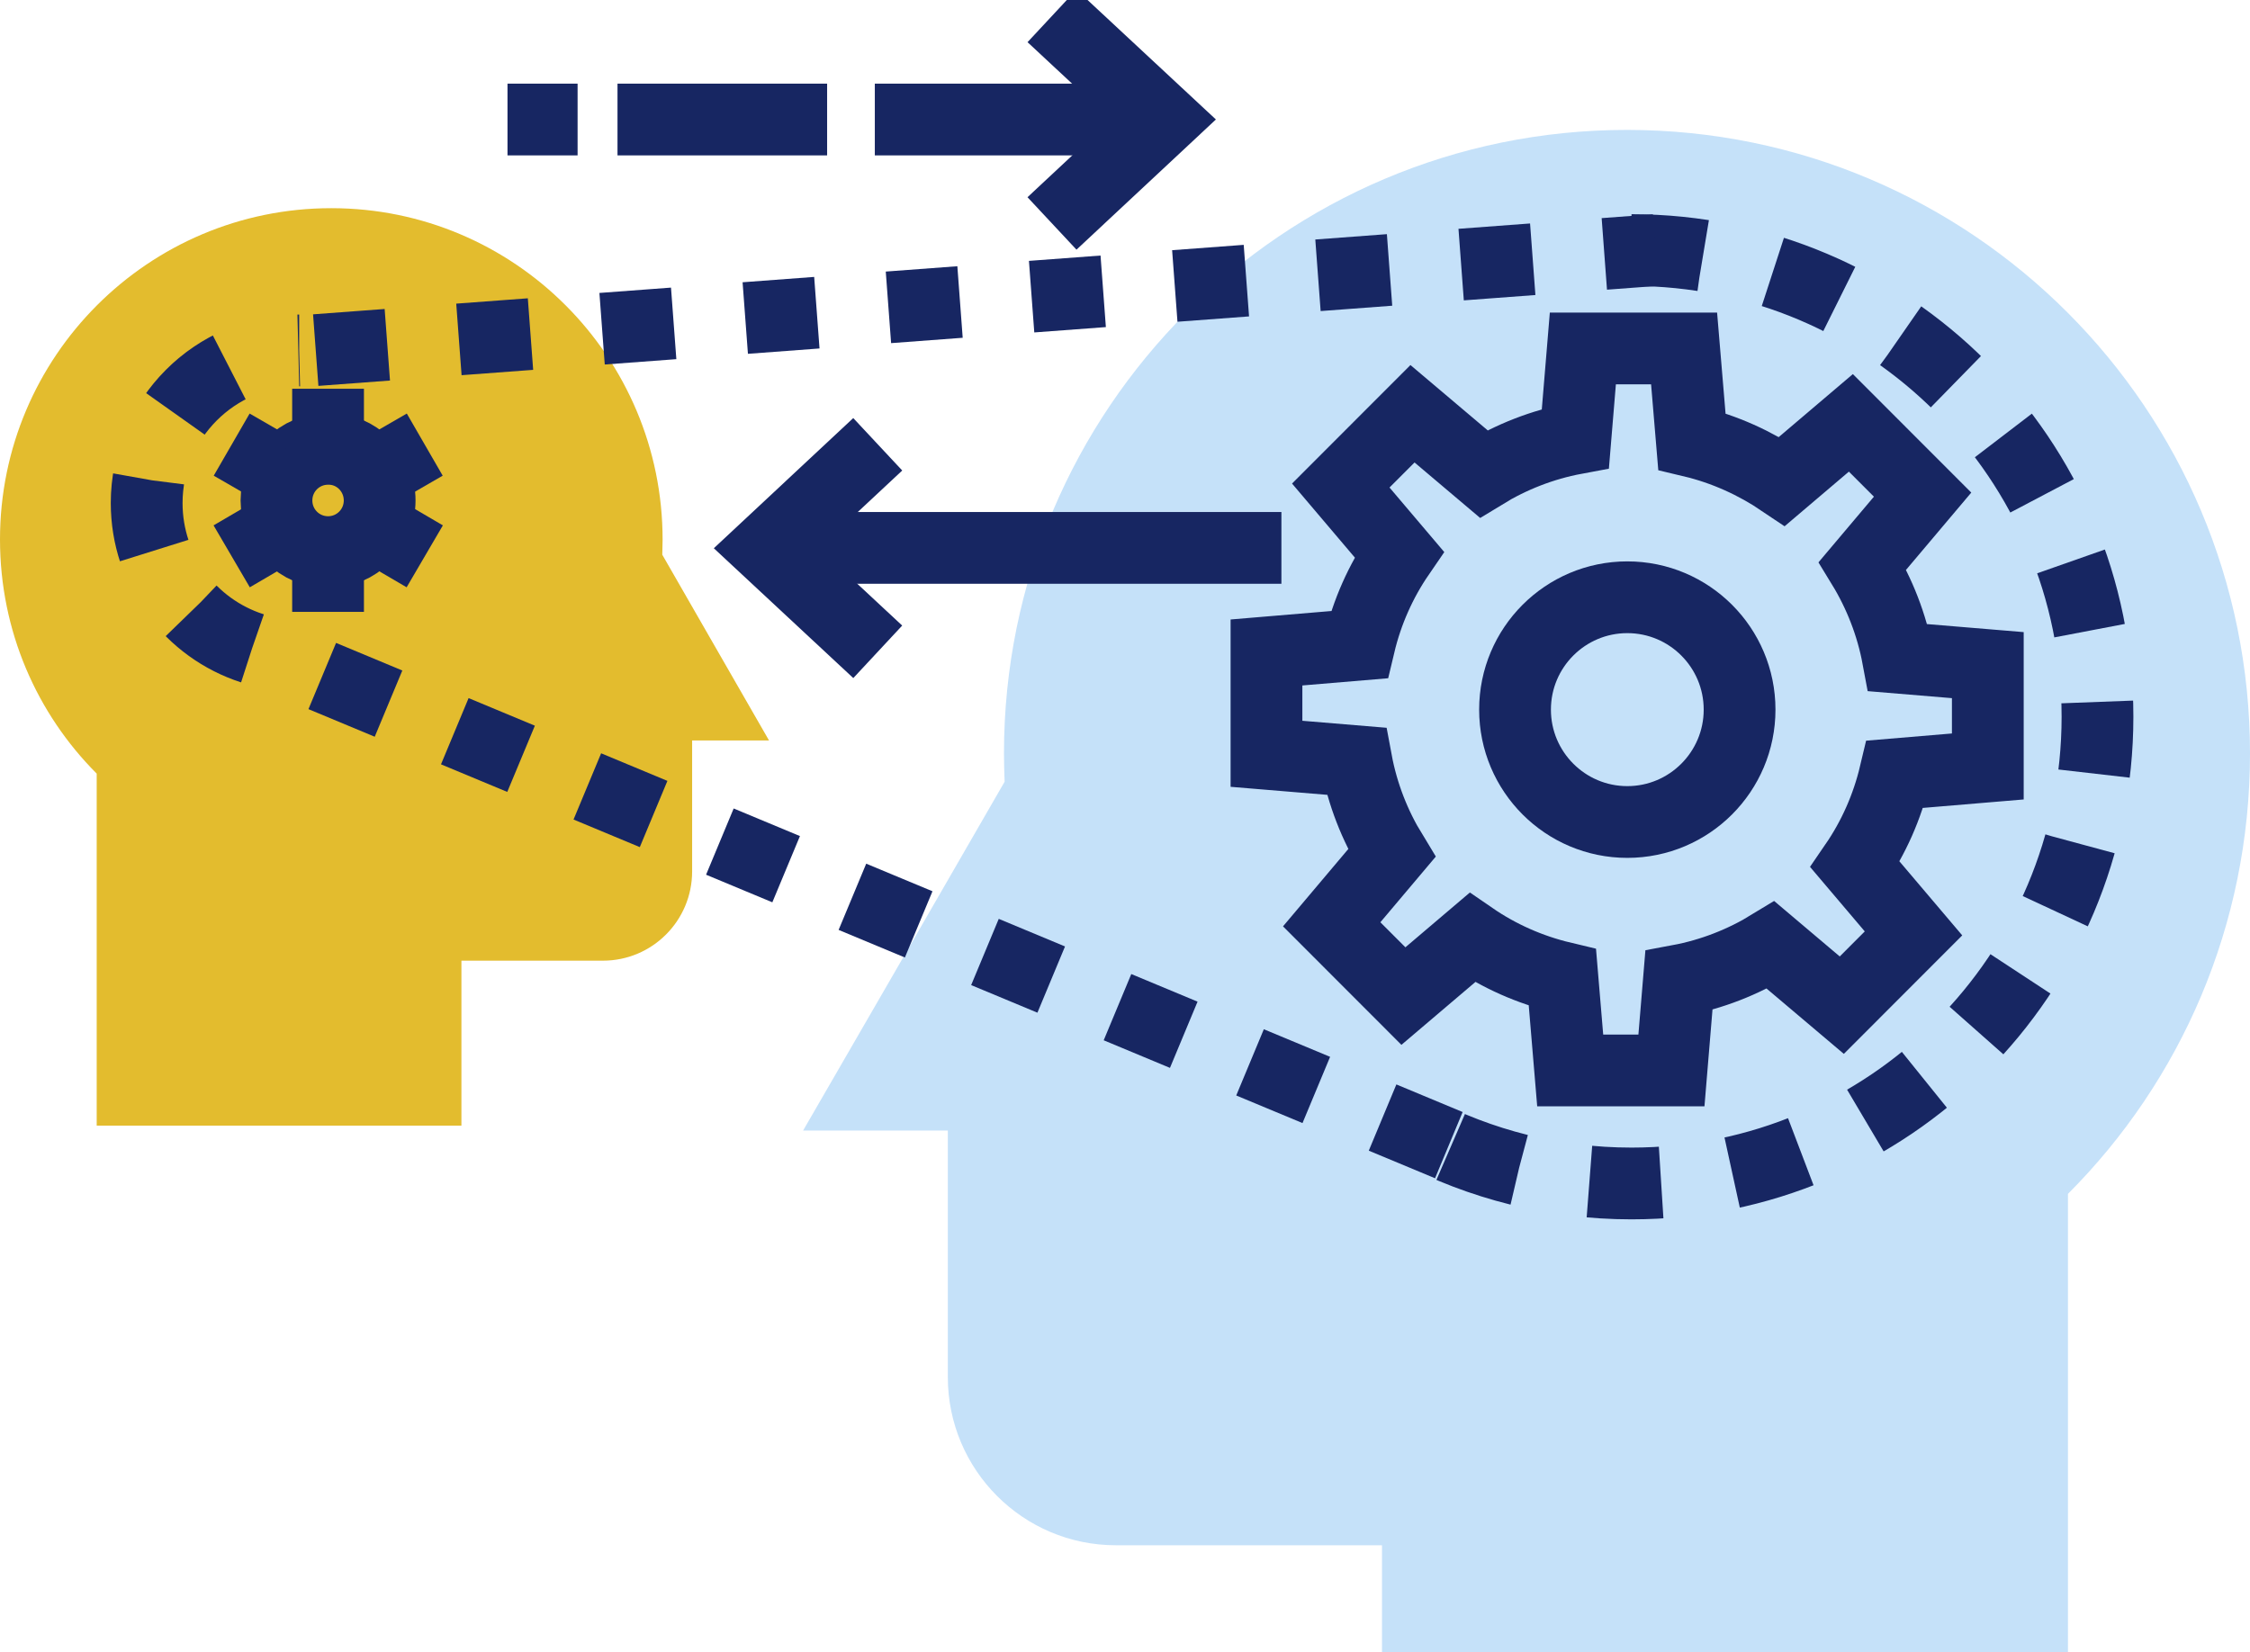 <svg width="467" height="343" viewBox="0 0 467 343" fill="none" xmlns="http://www.w3.org/2000/svg">
<g clip-path="url(#clip0_78_1959)">
<path d="M128.166 24.812H171.673" stroke="#172662" stroke-width="14.896"/>
<path d="M105.334 24.812H119.882" stroke="#172662" stroke-width="14.896"/>
<path d="M20.07 233.693V160.605C7.678 148.199 0 131.006 0 111.992C0 74.032 30.779 43.219 68.764 43.219C106.749 43.219 137.527 74.032 137.527 112.059C137.527 113.071 137.46 114.15 137.46 115.161L147.024 131.815L159.618 153.728H143.656V180.9C143.656 191.148 135.372 199.441 125.135 199.441H95.771V233.693" fill="#E3BC2E"/>
<path d="M429.217 342.988V247.852C452.587 224.456 467 192.092 467 156.425C467 84.955 409.147 26.97 337.689 26.97C266.299 26.97 208.379 84.955 208.379 156.425C208.379 158.38 208.446 160.335 208.513 162.291L190.464 193.576L166.689 234.704H196.727V285.88C196.727 305.163 212.352 320.805 231.614 320.805H286.841V343.056" fill="#C5E1F9"/>
<path d="M78.799 103.901C78.799 109.834 74.017 114.621 68.09 114.621C62.163 114.621 57.382 109.834 57.382 103.901C57.382 97.968 62.163 93.18 68.09 93.18C74.017 93.113 78.799 97.968 78.799 103.901Z" stroke="#172662" stroke-width="14.896"/>
<path d="M68.09 90.821V80.707" stroke="#172662" stroke-width="14.896"/>
<path d="M68.09 127.028V116.914" stroke="#172662" stroke-width="14.896"/>
<path d="M56.843 97.361L48.087 92.304" stroke="#172662" stroke-width="14.896"/>
<path d="M88.16 115.498L79.405 110.374" stroke="#172662" stroke-width="14.896"/>
<path d="M56.843 110.374L48.087 115.498" stroke="#172662" stroke-width="14.896"/>
<path d="M88.16 92.304L79.405 97.361" stroke="#172662" stroke-width="14.896"/>
<path d="M412.582 159.122V138.085L393.926 136.534C392.646 129.657 390.087 123.184 386.585 117.453L399.045 102.687L384.16 87.787L369.882 99.923C364.292 96.147 357.962 93.248 351.159 91.63L349.543 72.346H328.53L326.981 91.023C320.111 92.304 313.646 94.866 307.921 98.372L293.171 85.899L278.287 100.8L290.41 115.094C286.571 120.69 283.743 127.028 282.126 133.838L262.864 135.456V156.492L281.52 158.043C282.8 164.92 285.359 171.393 288.861 177.124L276.401 191.89L291.286 206.791L305.564 194.654C311.154 198.498 317.485 201.329 324.287 202.948L325.903 222.231H346.916L348.465 203.554C355.335 202.273 361.8 199.711 367.525 196.205L382.275 208.679L397.159 193.778L385.036 179.484C388.875 173.888 391.703 167.55 393.32 160.74L412.582 159.122Z" stroke="#172662" stroke-width="14.896"/>
<path d="M361.06 147.322C361.06 160.2 350.62 170.651 337.757 170.651C324.893 170.651 314.454 160.2 314.454 147.322C314.454 134.444 324.893 123.994 337.757 123.994C350.62 123.994 361.06 134.444 361.06 147.322Z" stroke="#172662" stroke-width="14.896"/>
<path d="M338.632 51.917C392.04 51.917 435.346 95.271 435.346 148.806C435.346 202.341 392.04 245.695 338.632 245.695C322.468 245.695 307.247 241.717 293.845 234.704" stroke="#172662" stroke-width="14.896" stroke-dasharray="14.9 14.9"/>
<path d="M52.33 134.579C39.601 130.466 30.442 118.532 30.442 104.44C30.442 86.978 44.585 72.751 62.096 72.751" stroke="#172662" stroke-width="14.896" stroke-dasharray="14.9 14.9"/>
<path d="M65.531 72.684L343.616 51.917" stroke="#172662" stroke-width="14.896" stroke-dasharray="14.9 14.9"/>
<path d="M300.715 237.739L54.822 135.321" stroke="#172662" stroke-width="14.896" stroke-dasharray="14.9 14.9"/>
<path d="M218.346 46.388L241.447 24.812L218.346 3.304" stroke="#172662" stroke-width="14.896"/>
<path d="M239.023 24.812H181.574" stroke="#172662" stroke-width="14.896"/>
<path d="M182.18 92.237L159.079 113.813L182.18 135.321" stroke="#172662" stroke-width="14.896"/>
<path d="M161.571 113.745H265.962" stroke="#172662" stroke-width="14.896"/>
</g>
<defs>
<clipPath id="clip0_78_1959">
<rect width="467" height="342.988" fill="white"/>
</clipPath>
</defs>
</svg>
